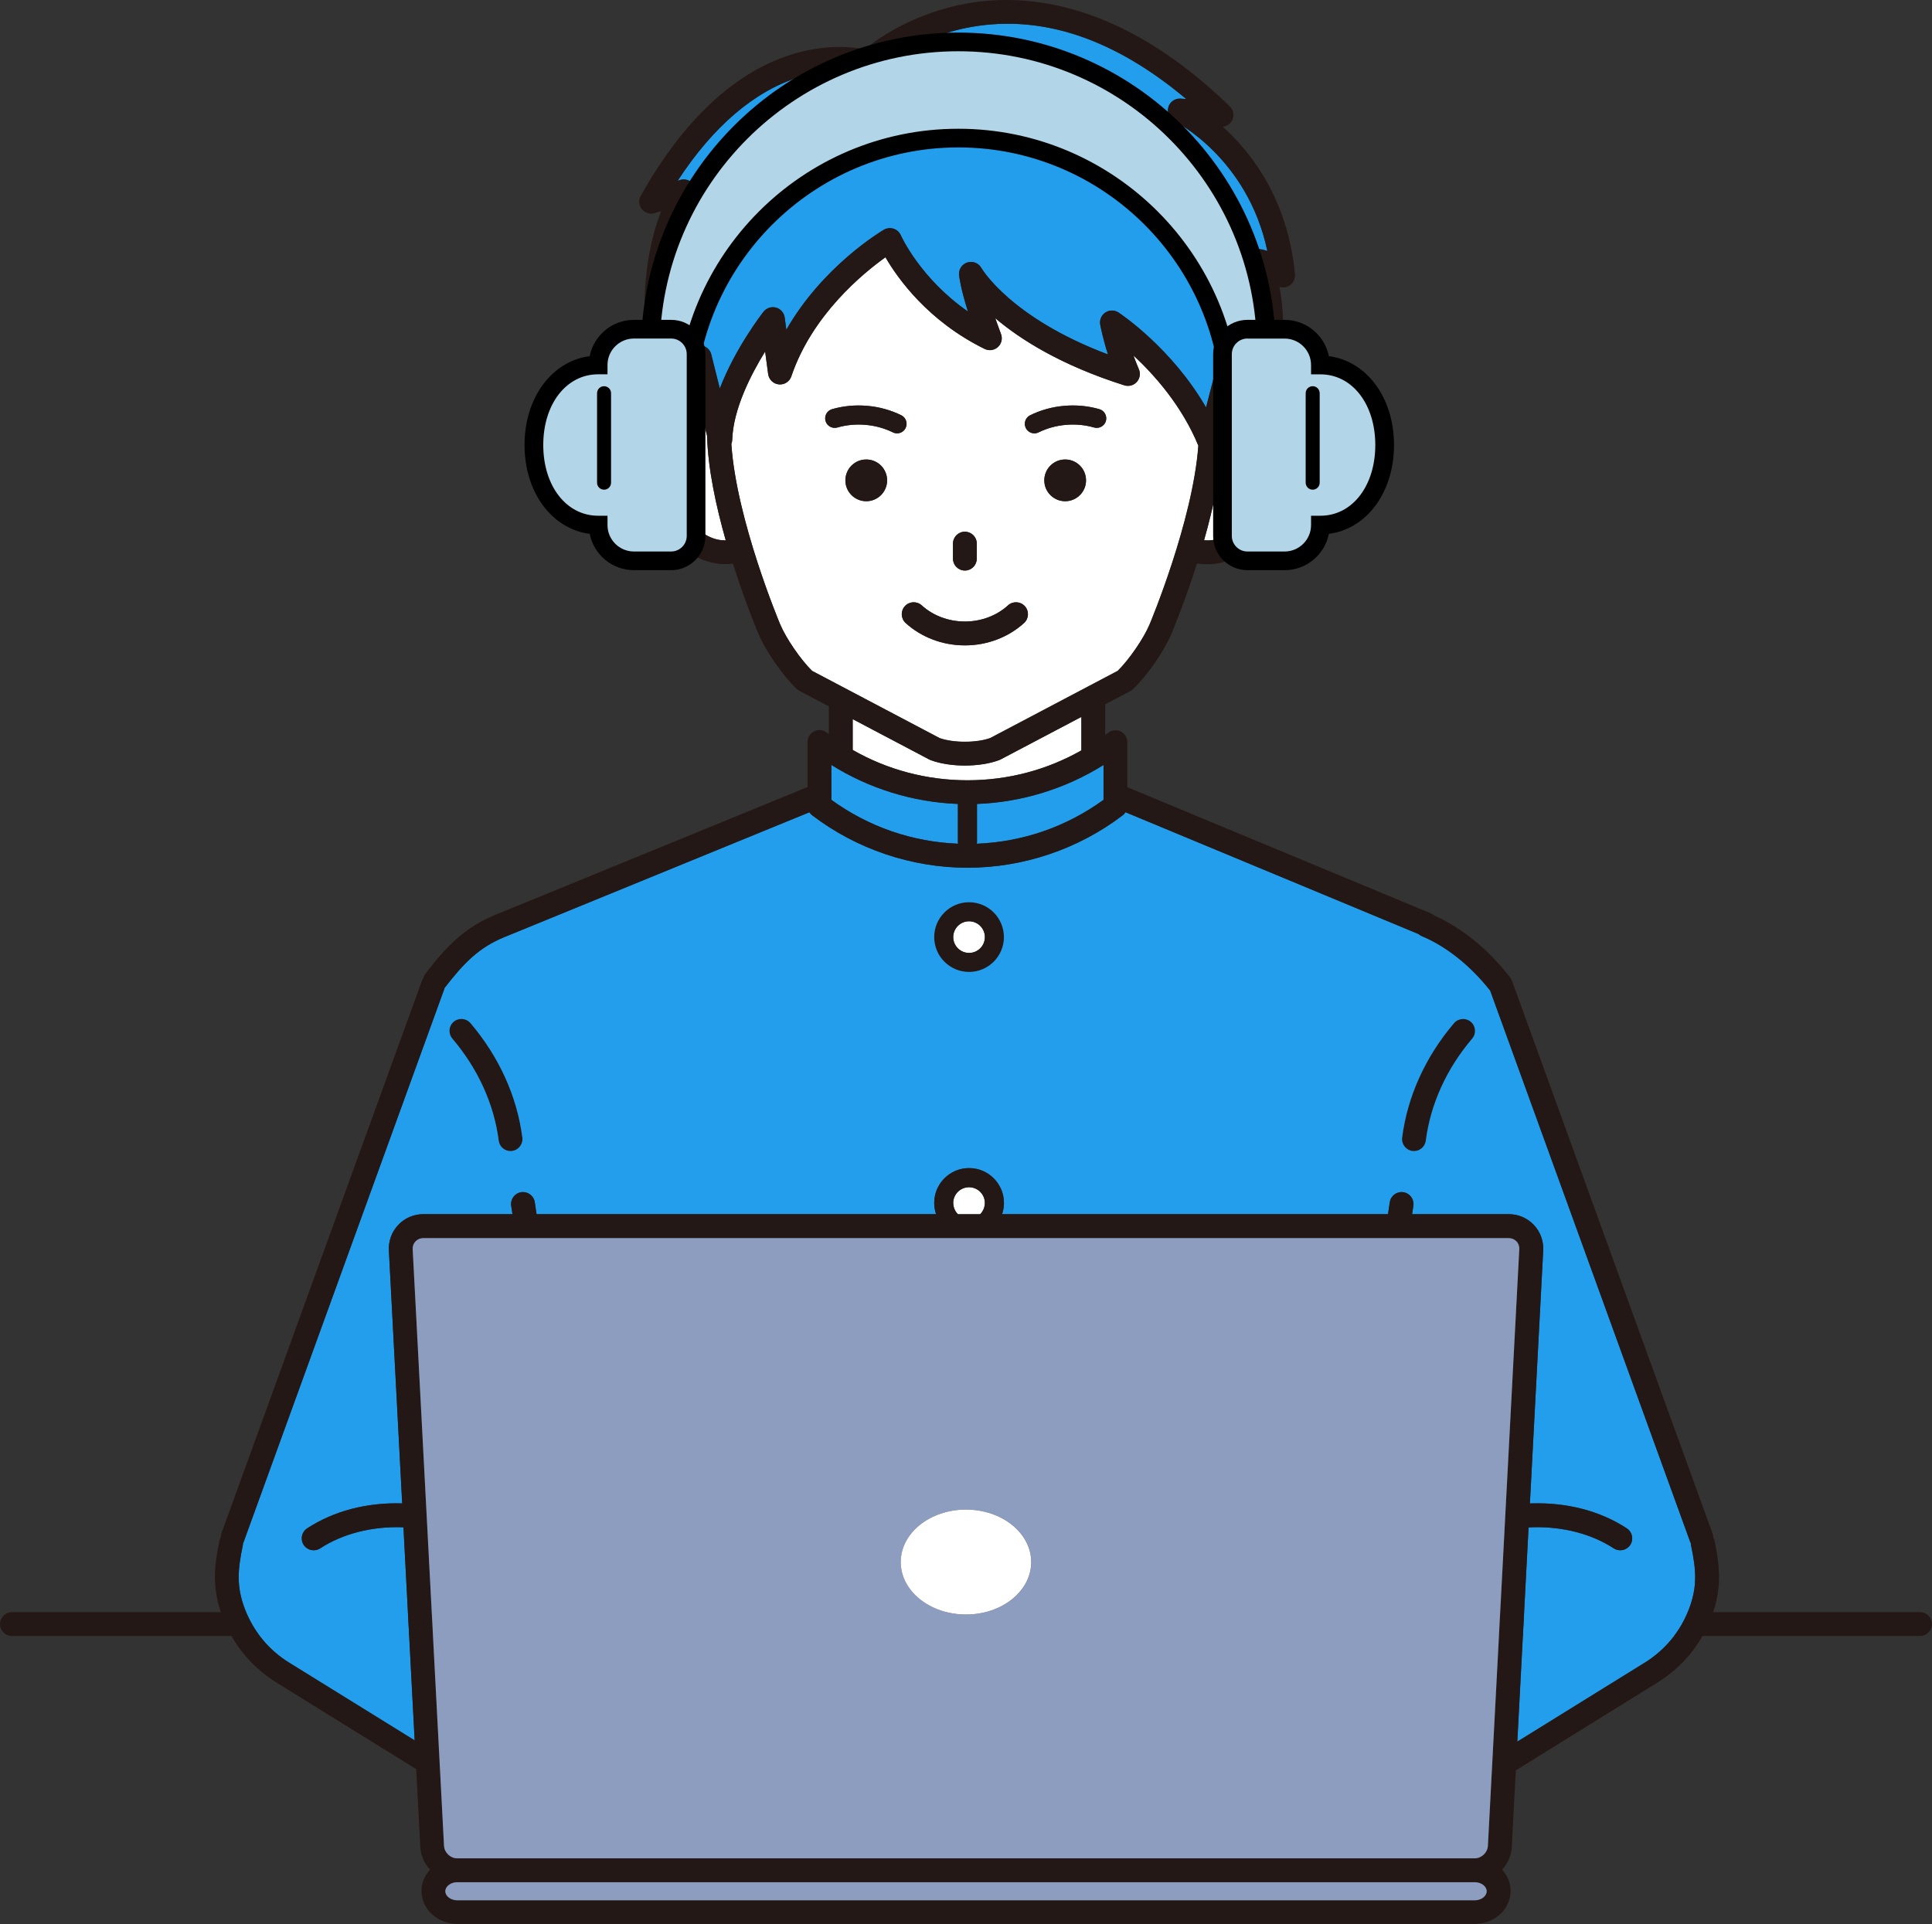 <?xml version="1.0" encoding="UTF-8"?><svg id="_レイヤー_2" xmlns="http://www.w3.org/2000/svg" width="413.81" height="412.18" viewBox="0 0 413.81 412.18"><rect x="0" y="0" width="413.81" height="412.18" fill="#333333" stroke="none"/><g id="_レイヤー_1-2"><path d="m411.25,345.35H2.55c-1.41,0-2.55,1.14-2.55,2.55s1.14,2.55,2.55,2.55h408.7c1.41,0,2.55-1.14,2.55-2.55s-1.14-2.55-2.55-2.55Z" style="fill:#231815;"/><path d="m207.21,167.14c8.68,0,16.99-2.2,24.4-6.4v-7.18l-17.31,9.12c-.09.05-.19.09-.29.13-2.06.78-4.71,1.17-7.35,1.17s-5.29-.39-7.35-1.17c-.1-.04-.2-.08-.29-.13l-16.39-8.64v6.6c7.45,4.26,15.83,6.5,24.58,6.5Z" style="fill:#fff;"/><path d="m210.94,257.7c0-1.87-1.52-3.38-3.39-3.38s-3.39,1.52-3.39,3.38c0,.94.38,1.79,1,2.4h4.76c.62-.61,1-1.47,1-2.4Z" style="fill:#fff;"/><path d="m207.56,197.36c-1.87,0-3.39,1.52-3.39,3.39s1.52,3.39,3.39,3.39,3.39-1.52,3.39-3.39-1.52-3.39-3.39-3.39Z" style="fill:#fff;"/><path d="m207.56,193.27c-4.12,0-7.47,3.35-7.47,7.47s3.35,7.47,7.47,7.47,7.47-3.35,7.47-7.47-3.35-7.47-7.47-7.47Zm0,10.86c-1.87,0-3.39-1.52-3.39-3.39s1.52-3.39,3.39-3.39,3.39,1.52,3.39,3.39-1.52,3.39-3.39,3.39Z" style="fill:#231815;"/><path d="m100.77,219.18c-.91-1.07-2.53-1.21-3.6-.29-1.08.91-1.21,2.53-.29,3.6,5.5,6.47,8.93,14.03,9.94,21.87.17,1.29,1.26,2.23,2.53,2.23.11,0,.22,0,.33-.02,1.4-.18,2.39-1.46,2.21-2.86-1.13-8.82-4.97-17.3-11.11-24.52Z" style="fill:#231815;"/><path d="m311.43,219.18c-6.14,7.23-9.98,15.71-11.11,24.52-.18,1.4.81,2.68,2.21,2.86.11.01.22.02.33.02,1.27,0,2.37-.94,2.53-2.23,1.01-7.84,4.44-15.4,9.94-21.87.91-1.08.78-2.69-.29-3.6-1.08-.91-2.69-.78-3.6.29Z" style="fill:#231815;"/><path d="m178.07,171.34c7.98,5.79,17.3,9.01,27.14,9.4-.02-.12-.04-.24-.04-.36v-8.16c-9.59-.36-19-3.27-27.1-8.35v7.48Z" style="fill:#239eec;"/><path d="m209.26,172.21v8.16c0,.12-.02.24-.04.36,9.84-.39,19.16-3.61,27.14-9.4v-7.48c-8.11,5.08-17.52,7.99-27.1,8.35Z" style="fill:#239eec;"/><path d="m147.37,77.16c-.34-1.37.49-2.76,1.86-3.1,1.37-.34,2.76.49,3.1,1.86l1.83,7.31c3.36-8.72,9.03-16.01,9.36-16.44.63-.81,1.69-1.16,2.68-.89.99.27,1.72,1.11,1.86,2.13l.35,2.62c7.74-13.57,20.25-21.06,20.88-21.42.63-.37,1.39-.45,2.09-.23.7.23,1.26.74,1.55,1.41.05.1,4.15,9.23,14.38,16.33-1.62-5.17-1.87-7.54-1.9-7.86-.1-1.2.65-2.31,1.81-2.66,1.15-.35,2.4.16,2.98,1.22.06.1,6.23,10.66,27.1,18.49-1.14-3.58-1.63-6.23-1.66-6.39-.18-1.01.25-2.02,1.11-2.59.85-.56,1.96-.56,2.81,0,.53.35,11.44,7.67,18.75,20.34l2.81-10.88c.35-1.37,1.75-2.19,3.11-1.83,1.37.35,2.19,1.75,1.83,3.11l-1.12,4.34c1.04.25,2.02.57,2.94.95,4.32-14.84-.18-25.45-.42-26-.39-.89-.24-1.93.38-2.68.63-.75,1.63-1.07,2.57-.83.36.09.71.19,1.03.29-4.23-19.93-19.7-27.7-19.87-27.79-1.1-.54-1.66-1.77-1.35-2.95.31-1.18,1.42-1.97,2.63-1.89.05,0,.47.03,1.22.09-15.34-12.89-30.74-18.09-45.87-15.47-12.7,2.2-20.53,9.41-20.61,9.48-.68.63-1.65.86-2.54.57-.05-.01-5.91-1.78-14.07.79-9.45,2.97-18.3,10.58-25.84,22.13l.51-.16c1.03-.33,2.16.02,2.82.89.66.86.69,2.05.1,2.95-.03.05-3.89,6.09-5.07,16.9-.65,5.92-.54,14.03,1.96,23.94.97-.45,2.02-.82,3.14-1.11l-1.24-4.96Z" style="fill:#239eec;"/><path d="m155.25,115.76c.07,0,.14,0,.2,0-2.06-7.23-3.82-15.34-4-22.36l-1.59-6.35c-6.23,1.63-7.71,6.19-7.71,10.14,0,8.19,6.17,18.57,13.1,18.57Z" style="fill:#fff;"/><path d="m263.69,86.95l-1.82,7.04c-.26,6.87-1.98,14.72-3.97,21.74.27.02.54.03.81.03,6.93,0,13.1-10.39,13.1-18.57,0-4.03-1.54-8.7-8.11-10.24Z" style="fill:#fff;"/><path d="m167.08,133.69c1.3,3.07,4.39,7.56,6.85,10l27.32,14.4c2.93,1.05,7.89,1.05,10.82,0l27.32-14.4c2.47-2.43,5.56-6.92,6.85-10,.1-.23,9.24-22.04,10.42-38.24-3.51-8.53-9.43-15.18-13.9-19.34.34.96.73,1.96,1.16,2.96.4.92.22,1.98-.45,2.72-.67.74-1.71,1.02-2.67.72-13.6-4.31-22.3-9.85-27.64-14.38.36,1.04.77,2.17,1.23,3.39.37.98.11,2.09-.67,2.79-.78.71-1.9.87-2.84.4-12.14-5.96-18.63-15.11-21.24-19.63-4.74,3.37-15.7,12.31-20.16,25.51-.38,1.12-1.48,1.84-2.67,1.72-1.18-.11-2.13-1.03-2.29-2.2l-.65-4.84c-3.02,4.89-6.85,12.33-7.05,18.93,0,.31-.08.61-.19.88,1.07,16.24,10.34,38.34,10.44,38.58Zm61.06-35.26c2.47,0,4.47,2,4.47,4.47s-2,4.47-4.47,4.47-4.47-2-4.47-4.47,2-4.47,4.47-4.47Zm-21.48,34.71c1.78,0,3.5-.32,5.11-.94,1.55-.6,2.94-1.44,4.12-2.52,1.04-.95,2.66-.87,3.61.17.95,1.04.87,2.66-.17,3.61-1.66,1.51-3.59,2.69-5.73,3.51-2.2.85-4.54,1.28-6.95,1.28s-4.75-.43-6.95-1.28c-2.14-.82-4.07-2-5.73-3.51-1.04-.95-1.12-2.56-.17-3.61.95-1.04,2.56-1.12,3.61-.17,1.19,1.08,2.58,1.93,4.12,2.52,1.61.62,3.34.94,5.12.94Zm-2.55-13.47v-3.22c0-1.41,1.14-2.55,2.55-2.55s2.55,1.14,2.55,2.55v3.22c0,1.41-1.14,2.55-2.55,2.55s-2.55-1.14-2.55-2.55Zm-18.57-12.3c-2.47,0-4.47-2-4.47-4.47s2-4.47,4.47-4.47,4.47,2,4.47,4.47-2,4.47-4.47,4.47Zm35.11-18.42c2.27-1.11,4.72-1.79,7.29-2.01,2.56-.22,5.1.02,7.53.71,1.08.31,1.71,1.44,1.4,2.53-.31,1.08-1.44,1.71-2.53,1.4-1.95-.56-3.98-.75-6.04-.57-2.06.18-4.03.72-5.85,1.61-.29.14-.59.21-.9.21-.76,0-1.48-.42-1.84-1.15-.5-1.01-.07-2.24.94-2.73Zm-42.43-1.3c2.43-.7,4.96-.94,7.53-.71,2.56.22,5.02.9,7.29,2.01,1.01.5,1.43,1.72.94,2.73-.35.73-1.08,1.15-1.84,1.15-.3,0-.61-.07-.89-.21-1.82-.89-3.79-1.43-5.85-1.61-2.06-.18-4.09.01-6.04.57-1.08.31-2.22-.32-2.53-1.4-.31-1.08.32-2.22,1.4-2.53Z" style="fill:#fff;"/><path d="m197.43,129.68c-1.04-.95-2.66-.87-3.61.17-.95,1.04-.87,2.66.17,3.61,1.66,1.51,3.59,2.69,5.73,3.51,2.2.85,4.54,1.28,6.95,1.28s4.75-.43,6.95-1.28c2.14-.82,4.07-2.01,5.73-3.51,1.04-.95,1.12-2.56.17-3.61-.95-1.04-2.56-1.12-3.61-.17-1.19,1.08-2.58,1.93-4.12,2.52-1.61.62-3.33.94-5.11.94s-3.5-.32-5.12-.94c-1.55-.59-2.94-1.44-4.12-2.52Z" style="fill:#231815;"/><path d="m185.54,98.43c-2.47,0-4.47,2-4.47,4.47s2,4.47,4.47,4.47,4.47-2,4.47-4.47-2-4.47-4.47-4.47Z" style="fill:#231815;"/><path d="m179.35,91.58c1.95-.56,3.98-.75,6.04-.57,2.06.18,4.03.72,5.85,1.61.29.14.59.21.89.21.76,0,1.48-.42,1.84-1.15.5-1.01.07-2.24-.94-2.73-2.27-1.11-4.72-1.79-7.29-2.01-2.56-.22-5.09.02-7.53.71-1.08.31-1.71,1.44-1.4,2.53.31,1.08,1.44,1.71,2.53,1.4Z" style="fill:#231815;"/><path d="m223.68,102.9c0,2.47,2,4.47,4.47,4.47s4.47-2,4.47-4.47-2-4.47-4.47-4.47-4.47,2-4.47,4.47Z" style="fill:#231815;"/><path d="m221.55,92.83c.3,0,.61-.07.9-.21,1.82-.89,3.79-1.43,5.85-1.61,2.06-.18,4.1.01,6.04.57,1.09.31,2.22-.32,2.53-1.4.31-1.08-.32-2.22-1.4-2.53-2.43-.7-4.96-.94-7.53-.71-2.56.22-5.02.9-7.29,2.01-1.01.5-1.43,1.72-.94,2.73.35.73,1.08,1.15,1.84,1.15Z" style="fill:#231815;"/><path d="m209.22,119.67v-3.22c0-1.41-1.14-2.55-2.55-2.55s-2.55,1.14-2.55,2.55v3.22c0,1.41,1.14,2.55,2.55,2.55s2.55-1.14,2.55-2.55Z" style="fill:#231815;"/><path d="m352.23,356.2c4.42-2.73,7.73-6.73,9.55-11.57,1.79-4.74,1.55-8.29.43-13.58-.03-.16-.05-.32-.05-.47-.06-.11-.12-.23-.16-.36l-42.81-118.02c-4.21-5.36-9.42-9.51-14.7-11.7-.25-.11-.47-.26-.67-.43l-62.75-26.09c-.16.25-.36.47-.6.66-9.49,7.24-21.29,11.23-33.25,11.23s-23.77-3.99-33.25-11.23c-.24-.18-.44-.4-.6-.65l-65.43,26.78c-5.36,2.23-8.5,5.41-12.72,10.86-.02.06-.02.12-.04.18l-42.96,118.41c-.05.13-.1.24-.16.36,0,.16-.02.31-.05.47-1.12,5.29-1.37,8.84.43,13.58,1.83,4.84,5.13,8.84,9.55,11.56l26.83,16.62-2.4-45.64c-.14,0-.27-.01-.4-.02-6.49-.19-12.68,1.42-17.43,4.52-1.18.77-2.76.44-3.54-.74-.77-1.18-.44-2.76.74-3.54,5.69-3.72,12.73-5.57,20.36-5.35l-2.85-54.16c-.11-2.06.61-4.02,2.01-5.5,1.4-1.48,3.32-2.3,5.39-2.3h19.07c-.09-.6-.18-1.19-.27-1.79-.21-1.39.74-2.7,2.14-2.91,1.39-.21,2.7.74,2.91,2.14.13.85.26,1.71.38,2.56h85.57c-.26-.76-.4-1.56-.4-2.4,0-4.12,3.35-7.47,7.47-7.47s7.47,3.35,7.47,7.47c0,.84-.15,1.65-.4,2.4h82.66c.13-.85.25-1.71.38-2.56.21-1.39,1.52-2.35,2.91-2.14,1.39.21,2.35,1.52,2.14,2.91-.09.6-.18,1.19-.27,1.79h20.68c2.07,0,3.98.82,5.39,2.3,1.4,1.48,2.12,3.43,2.01,5.5l-2.85,54.18c.13,0,.26-.01.39-.02,7.63-.22,14.67,1.63,20.37,5.35,1.18.77,1.51,2.35.74,3.54s-2.36,1.51-3.54.74c-4.75-3.1-10.93-4.71-17.43-4.52-.28,0-.54.02-.81.04l-2.41,45.88,27.24-16.88Zm-242.55-109.64c-.11.01-.22.02-.33.02-1.27,0-2.37-.94-2.53-2.23-1.01-7.84-4.44-15.4-9.94-21.87-.91-1.08-.78-2.69.29-3.6,1.07-.91,2.69-.78,3.6.29,6.14,7.23,9.98,15.71,11.11,24.52.18,1.4-.81,2.68-2.21,2.86Zm97.88-38.35c-4.12,0-7.47-3.35-7.47-7.47s3.35-7.47,7.47-7.47,7.47,3.35,7.47,7.47-3.35,7.47-7.47,7.47Zm107.77,14.27c-5.5,6.47-8.93,14.03-9.94,21.87-.17,1.29-1.26,2.23-2.53,2.23-.11,0-.22,0-.33-.02-1.4-.18-2.39-1.46-2.21-2.86,1.13-8.82,4.97-17.3,11.11-24.52.91-1.07,2.53-1.21,3.6-.29,1.08.91,1.21,2.53.29,3.6Z" style="fill:#239eec;"/><path d="m367.21,330c-.05-.25-.15-.48-.27-.69,0-.27-.04-.55-.14-.82l-42.96-118.41s-.04-.08-.06-.11c-.03-.08-.07-.16-.12-.24-.04-.08-.09-.16-.14-.23-.02-.03-.04-.07-.07-.11-4.66-6.03-10.27-10.6-16.26-13.27-.21-.19-.44-.35-.71-.46l-65.02-27.03v-9.64c0-.97-.55-1.86-1.42-2.29-.87-.43-1.91-.33-2.68.26-.21.16-.43.31-.64.47v-6.55l5.37-2.83c.21-.11.4-.24.56-.4,3.03-2.86,6.67-8.11,8.29-11.95.22-.52,2.82-6.73,5.44-14.98.76.1,1.52.16,2.3.16,4.88,0,9.55-2.88,13.17-8.1,3.15-4.56,5.04-10.38,5.04-15.58,0-4.8-1.59-8.66-4.53-11.38,3.27-10.23,2.74-18.86,1.67-24.38.4.13.84.16,1.29.08,1.29-.25,2.17-1.44,2.05-2.74-1.49-15.96-9.23-26.01-15.45-31.63.86-.1,1.63-.63,2.02-1.43.48-.99.26-2.18-.53-2.94C240.28.37,220-1.57,207.07.75c-11.42,2.05-19.15,7.59-21.88,9.81-2.54-.51-8.19-1.15-15.33,1.01-15.62,4.73-26.37,19.14-32.63,30.4-.51.92-.41,2.05.26,2.86.67.81,1.76,1.13,2.76.81l1.36-.44c-1.2,3.15-2.49,7.57-3.13,13.15-1.13,9.8.16,19.35,2.55,27.97-2.58,2.68-3.98,6.35-3.98,10.84,0,5.2,1.88,11.03,5.04,15.58,3.61,5.22,8.29,8.1,13.17,8.1.58,0,1.15-.03,1.72-.09,2.61,8.21,5.2,14.39,5.41,14.9,1.62,3.84,5.26,9.09,8.29,11.95.17.16.36.3.56.4l6.29,3.31v5.94c-.15-.11-.31-.22-.46-.34-.77-.59-1.81-.69-2.68-.26-.87.43-1.42,1.32-1.42,2.29v9.66l-66.96,27.41s0,0,0,0c0,0,0,0,0,0-6.42,2.67-10.18,6.47-14.88,12.55-.22.28-.37.6-.45.92-.11.17-.21.35-.28.54l-42.96,118.41c-.1.27-.14.55-.14.82-.12.21-.21.44-.27.69-1.27,5.98-1.57,10.58.64,16.45,2.23,5.91,6.26,10.78,11.64,14.1l29.84,18.49.87,16.63c.1,1.88.88,3.59,2.09,4.91-1.14,1.23-1.83,2.82-1.83,4.56,0,3.89,3.44,7.05,7.67,7.05h217.93c4.23,0,7.67-3.16,7.67-7.05,0-1.74-.69-3.33-1.83-4.56,1.21-1.32,2-3.03,2.09-4.91l.86-16.37,30.25-18.75c5.39-3.32,9.42-8.2,11.65-14.11,2.21-5.86,1.91-10.47.64-16.45Zm-48.78,75.14c0,1.05-1.17,1.94-2.56,1.94H97.94c-1.39,0-2.56-.89-2.56-1.94s1.17-1.94,2.56-1.94h217.93c1.39,0,2.56.89,2.56,1.94Zm.27-9.73c-.08,1.46-1.37,2.69-2.83,2.69H97.94c-1.46,0-2.75-1.23-2.83-2.69l-6.71-127.77c-.03-.65.18-1.26.61-1.71.43-.45,1.03-.7,1.68-.7h232.44c.65,0,1.25.25,1.68.7.43.45.65,1.06.61,1.71l-6.72,127.77Zm-114.53-137.7c0-1.87,1.52-3.38,3.39-3.38s3.39,1.52,3.39,3.38c0,.94-.38,1.79-1,2.4h-4.76c-.62-.61-1-1.47-1-2.4Zm123.23,69.5c.27-.01.53-.03.81-.04,6.49-.19,12.68,1.42,17.43,4.52,1.18.77,2.76.44,3.54-.74s.44-2.76-.74-3.54c-5.69-3.72-12.74-5.57-20.37-5.35-.13,0-.26.01-.39.02l2.85-54.18c.11-2.06-.61-4.02-2.01-5.5-1.4-1.48-3.32-2.3-5.39-2.3h-20.68c.09-.6.18-1.19.27-1.79.21-1.39-.74-2.7-2.14-2.91-1.39-.21-2.7.74-2.91,2.14-.13.85-.26,1.71-.38,2.56h-82.66c.26-.76.4-1.56.4-2.4,0-4.12-3.35-7.47-7.47-7.47s-7.47,3.35-7.47,7.47c0,.84.15,1.65.4,2.4h-85.57c-.13-.85-.25-1.71-.38-2.56-.21-1.39-1.52-2.35-2.91-2.14-1.39.21-2.35,1.52-2.14,2.91.09.6.18,1.19.27,1.79h-19.07c-2.07,0-3.98.82-5.39,2.3-1.4,1.48-2.12,3.43-2.01,5.5l2.85,54.16c-7.63-.22-14.66,1.63-20.36,5.35-1.18.77-1.51,2.35-.74,3.54.77,1.18,2.36,1.51,3.54.74,4.75-3.1,10.93-4.71,17.43-4.52.14,0,.27.01.4.02l2.4,45.64-26.83-16.62c-4.42-2.72-7.72-6.72-9.55-11.56-1.79-4.74-1.55-8.29-.43-13.58.03-.16.05-.32.05-.47.06-.11.12-.23.16-.36l42.96-118.41c.02-.06.03-.12.04-.18,4.21-5.44,7.36-8.63,12.72-10.86l65.43-26.78c.16.25.36.47.6.65,9.49,7.24,21.29,11.23,33.25,11.23s23.77-3.99,33.25-11.23c.24-.18.44-.41.6-.66l62.75,26.09c.2.17.42.32.67.43,5.28,2.19,10.48,6.35,14.7,11.7l42.81,118.02c.05.13.1.24.16.36,0,.16.02.31.05.47,1.12,5.29,1.37,8.84-.43,13.58-1.83,4.84-5.13,8.84-9.55,11.57l-27.24,16.88,2.41-45.88ZM149.86,87.05l1.59,6.35c.18,7.02,1.94,15.13,4,22.36-.07,0-.14,0-.2,0-6.93,0-13.1-10.39-13.1-18.57,0-3.95,1.48-8.51,7.71-10.14Zm-6.34-27.76c1.18-10.81,5.03-16.85,5.07-16.9.6-.9.56-2.09-.1-2.95-.66-.86-1.78-1.22-2.82-.89l-.51.16c7.54-11.56,16.39-19.16,25.84-22.13,8.17-2.57,14.03-.8,14.07-.79.88.29,1.86.07,2.54-.57.08-.07,7.9-7.28,20.61-9.48,15.13-2.62,30.53,2.58,45.87,15.47-.75-.06-1.17-.09-1.22-.09-1.21-.07-2.32.71-2.63,1.89-.31,1.18.25,2.42,1.35,2.95.17.08,15.65,7.86,19.87,27.79-.33-.1-.67-.2-1.03-.29-.94-.24-1.94.09-2.57.83-.63.75-.78,1.79-.38,2.68.24.55,4.74,11.16.42,26-.92-.38-1.9-.7-2.94-.95l1.12-4.34c.35-1.37-.47-2.76-1.83-3.11-1.37-.35-2.76.47-3.11,1.83l-2.81,10.88c-7.31-12.67-18.22-19.99-18.75-20.34-.85-.56-1.96-.56-2.81,0-.85.56-1.29,1.58-1.11,2.59.03.16.52,2.81,1.66,6.39-20.87-7.84-27.04-18.39-27.1-18.49-.58-1.06-1.82-1.56-2.98-1.22-1.16.35-1.91,1.46-1.81,2.66.03.33.27,2.7,1.9,7.86-10.23-7.1-14.34-16.23-14.38-16.33-.29-.67-.86-1.19-1.55-1.41-.7-.23-1.46-.14-2.09.23-.63.37-13.13,7.86-20.88,21.42l-.35-2.62c-.14-1.02-.87-1.86-1.86-2.13-.99-.27-2.05.08-2.68.89-.33.42-6,7.71-9.36,16.44l-1.83-7.31c-.34-1.37-1.73-2.2-3.1-1.86-1.37.34-2.2,1.73-1.86,3.1l1.24,4.96c-1.12.29-2.17.67-3.14,1.11-2.5-9.91-2.61-18.02-1.96-23.94Zm115.18,56.48c-.27,0-.54-.01-.81-.03,2-7.02,3.71-14.87,3.97-21.74l1.82-7.04c6.57,1.53,8.11,6.2,8.11,10.24,0,8.19-6.17,18.57-13.1,18.57Zm-102.05-20.64c.11-.27.18-.57.19-.88.2-6.6,4.03-14.05,7.05-18.93l.65,4.84c.16,1.18,1.1,2.09,2.29,2.2,1.18.12,2.29-.6,2.67-1.72,4.46-13.2,15.42-22.13,20.16-25.51,2.62,4.51,9.1,13.67,21.24,19.63.94.46,2.07.3,2.84-.4.78-.71,1.04-1.81.67-2.79-.46-1.22-.87-2.35-1.23-3.39,5.34,4.53,14.04,10.07,27.64,14.38.95.3,2,.02,2.67-.72.67-.74.85-1.81.45-2.72-.43-1.01-.82-2.01-1.16-2.96,4.48,4.16,10.4,10.81,13.9,19.34-1.18,16.19-10.32,38-10.42,38.24-1.3,3.07-4.39,7.56-6.85,10l-27.32,14.4c-2.93,1.05-7.89,1.05-10.82,0l-27.32-14.4c-2.47-2.43-5.56-6.92-6.85-10-.1-.23-9.37-22.34-10.44-38.58Zm42.38,67.57c.09.05.19.09.29.13,2.06.78,4.71,1.17,7.35,1.17s5.29-.39,7.35-1.17c.1-.04.2-.08.29-.13l17.31-9.12v7.18c-7.41,4.2-15.73,6.4-24.4,6.4s-17.13-2.23-24.58-6.5v-6.6l16.39,8.64Zm37.33,8.65c-7.98,5.79-17.3,9.01-27.14,9.4.02-.12.04-.24.04-.36v-8.16c9.59-.36,19-3.27,27.1-8.35v7.48Zm-31.19.87v8.16c0,.12.02.24.04.36-9.84-.39-19.16-3.61-27.14-9.4v-7.48c8.11,5.08,17.52,7.99,27.1,8.35Z" style="fill:#231815;"/><path d="m325.42,267.63c.03-.65-.18-1.26-.61-1.71-.43-.45-1.03-.7-1.68-.7H90.68c-.65,0-1.25.25-1.68.7-.43.45-.65,1.06-.61,1.71l6.71,127.77c.08,1.46,1.37,2.69,2.83,2.69h217.93c1.46,0,2.75-1.23,2.83-2.69l6.72-127.77Zm-118.51,55.75c7.72,0,13.97,5.03,13.97,11.24s-6.26,11.24-13.97,11.24-13.97-5.03-13.97-11.24,6.26-11.24,13.97-11.24Z" style="fill:#8c9dc0;"/><path d="m95.38,405.14c0,1.05,1.17,1.94,2.56,1.94h217.93c1.39,0,2.56-.89,2.56-1.94s-1.17-1.94-2.56-1.94H97.94c-1.39,0-2.56.89-2.56,1.94Z" style="fill:#8c9dc0;"/><path d="m206.9,345.86c7.72,0,13.97-5.03,13.97-11.24s-6.26-11.24-13.97-11.24-13.97,5.03-13.97,11.24,6.26,11.24,13.97,11.24Z" style="fill:#fff;"/><path d="m263.69,87.99c0-32.26-26.15-58.41-58.41-58.41s-58.41,26.15-58.41,58.41c0,10.86-7.54,3.26-7.54-13.05,0-36.43,29.53-65.96,65.96-65.96s65.96,29.53,65.96,65.96c0,16.31-7.54,23.92-7.54,13.05Z" style="fill:#b2d6e8;"/><path d="m145.02,95.07c-4.25,0-7.71-9.03-7.71-20.13,0-37.47,30.49-67.96,67.96-67.96s67.96,30.49,67.96,67.96c0,11.1-3.46,20.13-7.71,20.13-.66,0-2.29-.24-3.18-2.5-.44-1.12-.66-2.66-.66-4.58,0-31.11-25.31-56.41-56.41-56.41s-56.41,25.31-56.41,56.41c0,1.92-.22,3.46-.66,4.58-.89,2.25-2.52,2.5-3.18,2.5ZM205.27,10.98c-35.27,0-63.96,28.69-63.96,63.96,0,8.33,2.02,13.68,3.34,15.52.11-.51.2-1.3.2-2.47,0-33.31,27.1-60.41,60.41-60.41s60.41,27.1,60.41,60.41c0,1.17.09,1.95.2,2.47,1.32-1.84,3.34-7.19,3.34-15.52,0-35.27-28.69-63.96-63.96-63.96Z"/><path d="m143.75,70.52h-7.97c-4.23,0-7.66,3.43-7.66,7.66h0c-8.24,0-13.76,7.68-13.76,17.14s5.52,17.15,13.76,17.15h0c0,4.23,3.43,7.66,7.66,7.66h7.97c2.95,0,5.34-2.39,5.34-5.34v-38.94c0-2.95-2.39-5.34-5.34-5.34Z" style="fill:#b2d6e8;"/><path d="m143.75,122.14h-7.97c-4.68,0-8.6-3.35-9.48-7.78-8.07-1.03-13.95-8.86-13.95-19.03s5.88-18,13.95-19.03c.88-4.43,4.8-7.78,9.48-7.78h7.97c4.05,0,7.34,3.29,7.34,7.34v38.94c0,4.05-3.29,7.34-7.34,7.34Zm-7.97-49.62c-3.12,0-5.66,2.54-5.66,5.66v2h-2c-6.82,0-11.76,6.37-11.76,15.15s4.95,15.15,11.76,15.15h2v2c0,3.12,2.54,5.66,5.66,5.66h7.97c1.84,0,3.34-1.5,3.34-3.34v-38.94c0-1.84-1.5-3.34-3.34-3.34h-7.97Z"/><path d="m282.81,78.18h0c0-4.23-3.43-7.66-7.66-7.66h-7.97c-2.95,0-5.34,2.39-5.34,5.34v38.94c0,2.95,2.39,5.34,5.34,5.34h7.97c4.23,0,7.66-3.43,7.66-7.66h0c8.24,0,13.76-7.68,13.76-17.15s-5.52-17.14-13.76-17.14Z" style="fill:#b2d6e8;"/><path d="m275.15,122.14h-7.97c-4.05,0-7.34-3.29-7.34-7.34v-38.94c0-4.05,3.29-7.34,7.34-7.34h7.97c4.68,0,8.6,3.35,9.48,7.78,8.07,1.03,13.95,8.86,13.95,19.03s-5.88,18-13.95,19.03c-.88,4.43-4.8,7.78-9.48,7.78Zm-7.97-49.62c-1.84,0-3.34,1.5-3.34,3.34v38.94c0,1.84,1.5,3.34,3.34,3.34h7.97c3.12,0,5.66-2.54,5.66-5.66v-2h2c6.82,0,11.76-6.37,11.76-15.15s-4.95-15.14-11.76-15.14h-2v-2c0-3.12-2.54-5.66-5.66-5.66h-7.97Z"/><path d="m129.38,104.9c-.83,0-1.5-.67-1.5-1.5v-19.17c0-.83.67-1.5,1.5-1.5s1.5.67,1.5,1.5v19.17c0,.83-.67,1.5-1.5,1.5Z"/><path d="m281.16,104.9c-.83,0-1.5-.67-1.5-1.5v-19.17c0-.83.67-1.5,1.5-1.5s1.5.67,1.5,1.5v19.17c0,.83-.67,1.5-1.5,1.5Z"/></g></svg>